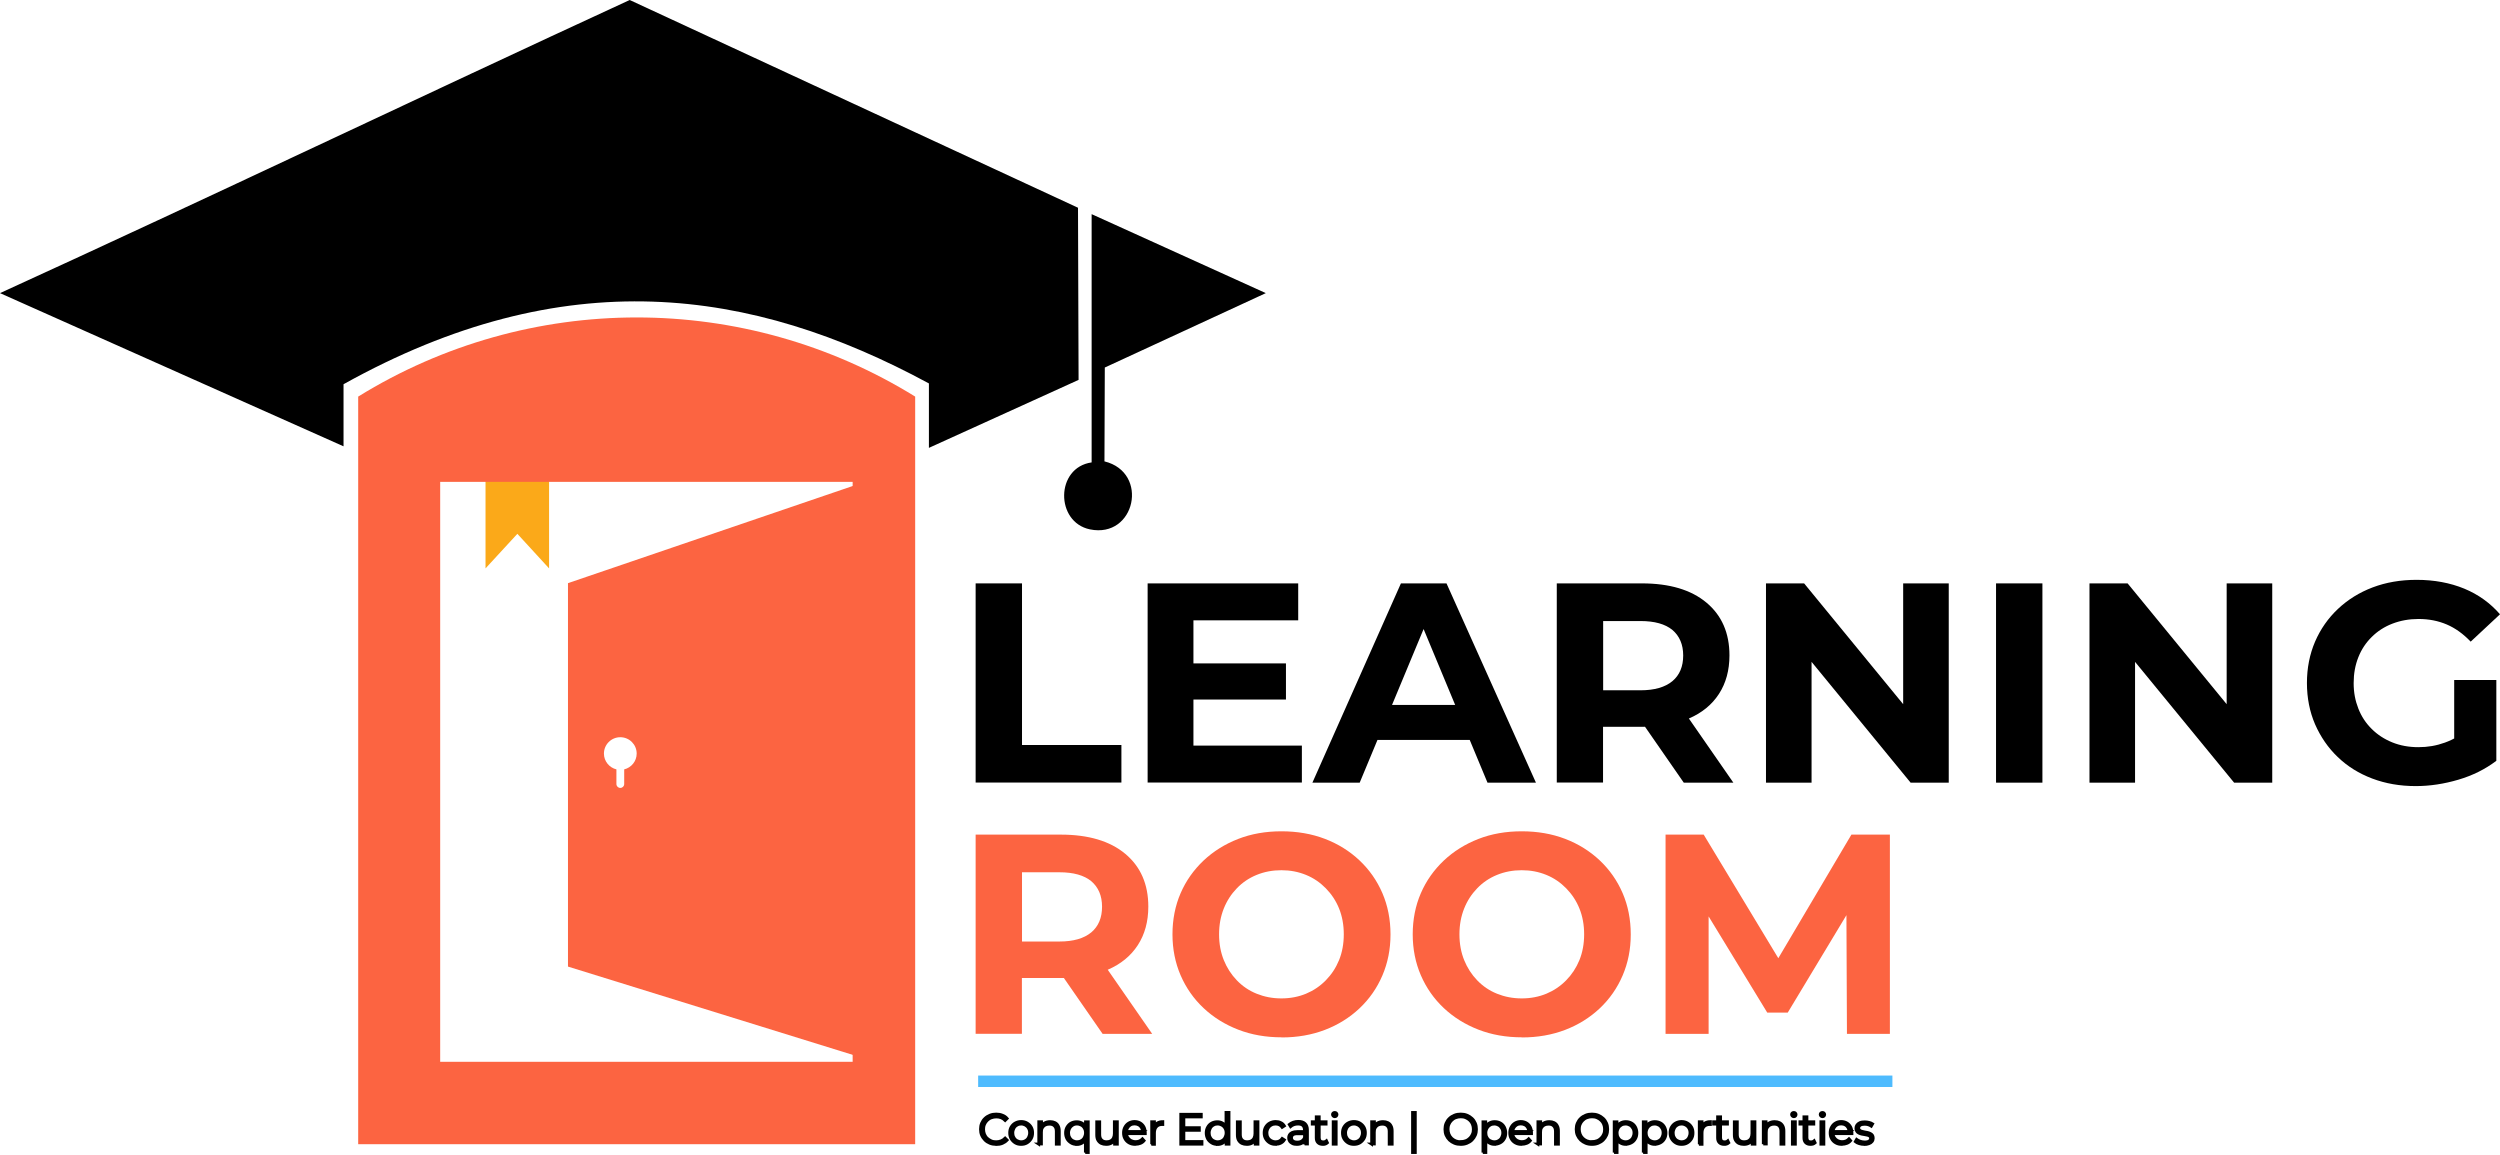 <svg width="911" height="421" viewBox="0 0 911 421" fill="none" xmlns="http://www.w3.org/2000/svg">
<path d="M125.141 162.62L0 106.814C76.696 71.779 152.849 35.327 229.461 0L392.825 75.7L393.034 138.429L338.495 163.204V139.722C273.692 104.645 205.634 95.219 125.183 140.014V162.62H125.141Z" fill="black"/>
<path d="M397.791 78.036L461.259 106.814L402.589 133.925L402.464 168.125C418.905 172.171 413.731 196.32 397.165 192.9C384.521 190.272 384.563 170.377 397.791 168.501V78.078V78.036Z" fill="black"/>
<path d="M200.085 207.122L188.526 194.526L176.926 207.122V170.419H200.085V207.122Z" fill="#FBA919"/>
<path d="M355.521 285.2V212.586H372.42V271.478H408.64V285.158H355.521V285.2Z" fill="black"/>
<path d="M418.196 285.2V212.586H473.068V226.058H434.887V271.686H474.403V285.158H418.154L418.196 285.2ZM433.635 254.92V241.74H468.603V254.92H433.635Z" fill="black"/>
<path d="M478.242 285.2L510.497 212.586H527.105L559.694 285.2H542.043L515.379 221.094H522.139L495.475 285.2H478.242ZM494.557 269.643L498.813 256.88H536.368L540.708 269.643H494.557Z" fill="black"/>
<path d="M567.289 285.2V212.586H598.293C608.391 212.586 616.235 214.922 621.827 219.593C627.418 224.264 630.214 230.687 630.214 238.82C630.214 244.284 628.921 248.955 626.375 252.876C623.83 256.796 620.2 259.758 615.484 261.801C610.769 263.845 605.178 264.846 598.668 264.846H576.469L584.147 257.589V285.158H567.247L567.289 285.2ZM584.189 259.507L576.511 251.541H597.792C602.924 251.541 606.763 250.415 609.434 248.205C612.063 245.994 613.356 242.866 613.356 238.862C613.356 234.858 612.021 231.772 609.434 229.561C606.805 227.392 602.924 226.308 597.792 226.308H576.511L584.189 218.3V259.466V259.507ZM613.565 285.2L595.288 258.84H613.356L631.633 285.2H613.565Z" fill="black"/>
<path d="M643.525 285.2V212.586H657.421L700.275 264.846H693.515V212.586H710.123V285.2H696.228L653.373 232.939H660.133V285.2H643.525Z" fill="black"/>
<path d="M727.356 285.2V212.586H744.256V285.2H727.356Z" fill="black"/>
<path d="M761.406 285.2V212.586H775.302L818.156 264.846H811.396V212.586H828.004V285.2H814.108L771.254 232.939H778.014V285.2H761.406Z" fill="black"/>
<path d="M880.289 286.451C874.53 286.451 869.272 285.533 864.432 283.698C859.592 281.863 855.419 279.277 851.872 275.857C848.325 272.479 845.613 268.475 843.61 263.929C841.649 259.382 840.647 254.336 840.647 248.872C840.647 243.408 841.649 238.403 843.61 233.815C845.571 229.269 848.367 225.265 851.955 221.887C855.544 218.508 859.758 215.881 864.599 214.046C869.439 212.211 874.78 211.293 880.581 211.293C887.007 211.293 892.807 212.377 897.981 214.504C903.114 216.632 907.453 219.76 911 223.847L900.318 233.815C897.606 230.979 894.726 228.894 891.597 227.559C888.467 226.224 885.046 225.557 881.332 225.557C877.868 225.557 874.697 226.141 871.776 227.267C868.855 228.393 866.351 230.02 864.265 232.105C862.137 234.191 860.51 236.651 859.383 239.488C858.256 242.324 857.672 245.452 857.672 248.914C857.672 252.375 858.256 255.337 859.383 258.215C860.51 261.092 862.137 263.553 864.265 265.639C866.351 267.724 868.855 269.351 871.734 270.518C874.614 271.686 877.785 272.27 881.248 272.27C884.712 272.27 887.8 271.728 890.929 270.602C894.059 269.476 897.147 267.682 900.109 265.096L909.665 277.233C905.659 280.278 901.069 282.572 895.853 284.115C890.637 285.658 885.463 286.451 880.289 286.451ZM909.665 277.233L894.309 274.939V247.788H909.665V277.233Z" fill="black"/>
<path d="M355.52 376.749V304.135H386.524C396.622 304.135 404.467 306.471 410.058 311.142C415.65 315.813 418.446 322.236 418.446 330.369C418.446 335.833 417.152 340.505 414.607 344.425C412.061 348.346 408.431 351.307 403.716 353.351C399.001 355.394 393.409 356.395 386.899 356.395H364.7L372.378 349.138V376.707H355.479L355.52 376.749ZM372.42 351.057L364.742 343.09H386.023C391.156 343.09 394.995 341.964 397.665 339.754C400.294 337.543 401.588 334.415 401.588 330.411C401.588 326.407 400.252 323.321 397.665 321.11C395.036 318.941 391.156 317.857 386.023 317.857H364.742L372.42 309.849V351.015V351.057ZM401.796 376.749L383.52 350.389H401.588L419.864 376.749H401.796Z" fill="#FC6441"/>
<path d="M467.058 378C461.3 378 456.042 377.082 451.202 375.206C446.361 373.329 442.147 370.701 438.558 367.323C434.97 363.944 432.174 359.94 430.213 355.394C428.251 350.848 427.25 345.843 427.25 340.463C427.25 335.082 428.251 329.994 430.213 325.49C432.174 320.943 434.97 317.023 438.558 313.603C442.147 310.224 446.361 307.597 451.16 305.72C455.959 303.843 461.258 302.926 466.975 302.926C472.692 302.926 477.991 303.843 482.79 305.678C487.588 307.513 491.803 310.141 495.391 313.519C498.98 316.898 501.776 320.902 503.737 325.448C505.698 329.994 506.7 335.041 506.7 340.504C506.7 345.968 505.698 350.89 503.737 355.478C501.776 360.066 498.98 364.07 495.391 367.448C491.803 370.826 487.588 373.454 482.79 375.289C477.991 377.124 472.733 378.042 467.058 378.042V378ZM466.933 363.819C470.188 363.819 473.192 363.235 475.905 362.109C478.617 360.983 481.037 359.357 483.123 357.229C485.21 355.102 486.795 352.683 487.964 349.847C489.091 347.053 489.675 343.925 489.675 340.463C489.675 337.001 489.091 333.873 487.964 331.078C486.837 328.284 485.21 325.823 483.123 323.696C481.037 321.569 478.659 319.942 475.905 318.816C473.151 317.69 470.188 317.106 466.933 317.106C463.678 317.106 460.674 317.69 457.92 318.816C455.166 319.942 452.746 321.569 450.701 323.696C448.656 325.823 447.071 328.242 445.944 331.078C444.817 333.915 444.233 337.001 444.233 340.463C444.233 343.925 444.817 347.053 445.944 349.847C447.071 352.642 448.656 355.102 450.701 357.229C452.746 359.357 455.124 360.983 457.92 362.109C460.716 363.235 463.678 363.819 466.933 363.819Z" fill="#FC6441"/>
<path d="M554.603 378C548.845 378 543.587 377.082 538.747 375.206C533.906 373.329 529.692 370.701 526.103 367.323C522.515 363.944 519.719 359.94 517.758 355.394C515.796 350.848 514.795 345.843 514.795 340.463C514.795 335.082 515.796 329.994 517.758 325.49C519.719 320.943 522.515 317.023 526.103 313.603C529.692 310.224 533.906 307.597 538.705 305.72C543.504 303.843 548.803 302.926 554.52 302.926C560.236 302.926 565.536 303.843 570.334 305.678C575.133 307.513 579.348 310.141 582.936 313.519C586.525 316.898 589.321 320.902 591.282 325.448C593.243 329.994 594.245 335.041 594.245 340.504C594.245 345.968 593.243 350.89 591.282 355.478C589.321 360.066 586.525 364.07 582.936 367.448C579.348 370.826 575.133 373.454 570.334 375.289C565.536 377.124 560.278 378.042 554.603 378.042V378ZM554.52 363.819C557.774 363.819 560.779 363.235 563.491 362.109C566.203 360.983 568.624 359.357 570.71 357.229C572.796 355.102 574.382 352.683 575.55 349.847C576.677 347.053 577.261 343.925 577.261 340.463C577.261 337.001 576.677 333.873 575.55 331.078C574.424 328.284 572.796 325.823 570.71 323.696C568.624 321.569 566.245 319.942 563.491 318.816C560.737 317.69 557.774 317.106 554.52 317.106C551.265 317.106 548.261 317.69 545.507 318.816C542.752 319.942 540.332 321.569 538.288 323.696C536.243 325.823 534.657 328.242 533.531 331.078C532.404 333.915 531.82 337.001 531.82 340.463C531.82 343.925 532.404 347.053 533.531 349.847C534.657 352.642 536.243 355.102 538.288 357.229C540.332 359.357 542.711 360.983 545.507 362.109C548.302 363.235 551.265 363.819 554.52 363.819Z" fill="#FC6441"/>
<path d="M606.93 376.749V304.135H620.825L651.746 355.353H644.36L674.654 304.135H688.675V376.749H673.027L672.818 328.326H675.948L651.453 368.991H643.984L619.198 328.326H622.62V376.749H606.972H606.93Z" fill="#FC6441"/>
<path d="M689.593 391.931H356.438V396.101H689.593V391.931Z" fill="#4EBBFE"/>
<path d="M362.99 417.039C362.155 417.039 361.404 416.914 360.695 416.622C359.985 416.33 359.401 415.954 358.9 415.454C358.4 414.953 357.982 414.369 357.69 413.702C357.398 413.035 357.273 412.284 357.273 411.492C357.273 410.699 357.398 409.948 357.69 409.281C357.982 408.614 358.358 408.03 358.9 407.529C359.401 407.029 360.027 406.653 360.736 406.361C361.446 406.069 362.197 405.944 363.031 405.944C363.866 405.944 364.575 406.069 365.285 406.361C365.994 406.612 366.578 407.029 367.037 407.571L366.286 408.322C365.827 407.863 365.326 407.529 364.784 407.321C364.241 407.112 363.657 407.029 363.031 407.029C362.364 407.029 361.78 407.154 361.195 407.362C360.611 407.571 360.152 407.905 359.735 408.322C359.318 408.739 358.984 409.198 358.775 409.74C358.525 410.282 358.441 410.908 358.441 411.533C358.441 412.159 358.567 412.784 358.775 413.327C359.026 413.869 359.318 414.369 359.735 414.745C360.152 415.12 360.653 415.454 361.195 415.704C361.738 415.954 362.364 416.038 363.031 416.038C363.699 416.038 364.241 415.913 364.784 415.704C365.326 415.495 365.827 415.162 366.286 414.703L367.037 415.454C366.536 415.996 365.952 416.371 365.285 416.663C364.575 416.955 363.824 417.08 363.031 417.08L362.99 417.039Z" fill="black" stroke="black"/>
<path d="M372.086 417.039C371.294 417.039 370.584 416.872 369.958 416.496C369.332 416.121 368.832 415.621 368.456 414.995C368.081 414.369 367.914 413.66 367.914 412.826C367.914 411.992 368.081 411.283 368.456 410.657C368.832 410.032 369.332 409.531 369.958 409.198C370.584 408.864 371.294 408.655 372.086 408.655C372.879 408.655 373.63 408.822 374.256 409.198C374.882 409.573 375.383 410.032 375.758 410.657C376.134 411.283 376.301 411.992 376.301 412.826C376.301 413.66 376.134 414.369 375.758 414.995C375.383 415.621 374.882 416.121 374.256 416.496C373.63 416.872 372.921 417.039 372.086 417.039ZM372.086 416.038C372.671 416.038 373.213 415.913 373.672 415.621C374.131 415.37 374.507 414.995 374.757 414.494C375.007 413.994 375.174 413.452 375.174 412.826C375.174 412.201 375.049 411.617 374.757 411.158C374.507 410.657 374.131 410.324 373.672 410.032C373.213 409.781 372.712 409.615 372.128 409.615C371.544 409.615 371.043 409.74 370.584 410.032C370.125 410.282 369.75 410.657 369.499 411.158C369.249 411.617 369.082 412.201 369.082 412.826C369.082 413.452 369.207 414.036 369.499 414.494C369.75 414.995 370.125 415.37 370.584 415.621C371.043 415.871 371.544 416.038 372.128 416.038H372.086Z" fill="black" stroke="black"/>
<path d="M378.512 416.955V408.739H379.556V410.991L379.389 410.574C379.639 409.99 380.056 409.531 380.641 409.198C381.225 408.864 381.892 408.697 382.685 408.697C383.353 408.697 383.937 408.822 384.438 409.072C384.938 409.323 385.356 409.698 385.606 410.24C385.898 410.741 386.023 411.408 386.023 412.201V416.955H384.897V412.284C384.897 411.408 384.688 410.782 384.229 410.324C383.812 409.865 383.186 409.656 382.393 409.656C381.809 409.656 381.308 409.782 380.849 409.99C380.432 410.24 380.098 410.574 379.848 410.991C379.597 411.408 379.514 411.95 379.514 412.576V416.872H378.387L378.512 416.955Z" fill="black" stroke="black"/>
<path d="M392.366 417.039C391.573 417.039 390.864 416.872 390.28 416.496C389.696 416.121 389.153 415.662 388.819 415.037C388.485 414.411 388.277 413.702 388.277 412.868C388.277 412.034 388.444 411.325 388.819 410.699C389.195 410.073 389.654 409.573 390.28 409.239C390.906 408.906 391.615 408.739 392.366 408.739C393.076 408.739 393.743 408.906 394.327 409.239C394.912 409.573 395.329 410.032 395.663 410.657C395.996 411.283 396.163 412.034 396.163 412.91C396.163 413.785 395.996 414.578 395.663 415.162C395.329 415.746 394.87 416.246 394.286 416.58C393.701 416.914 393.076 417.08 392.366 417.08V417.039ZM392.45 416.038C393.034 416.038 393.576 415.913 394.035 415.621C394.494 415.37 394.87 414.995 395.12 414.494C395.371 413.994 395.537 413.452 395.537 412.826C395.537 412.201 395.412 411.617 395.12 411.158C394.87 410.657 394.494 410.282 394.035 410.032C393.576 409.781 393.034 409.615 392.45 409.615C391.865 409.615 391.365 409.74 390.906 410.032C390.447 410.324 390.071 410.699 389.821 411.158C389.57 411.617 389.403 412.201 389.403 412.826C389.403 413.452 389.529 414.036 389.821 414.494C390.071 414.995 390.447 415.37 390.906 415.621C391.365 415.871 391.865 416.038 392.45 416.038ZM395.496 420V414.536L395.663 412.868L395.537 411.241V408.781H396.581V420H395.454H395.496Z" fill="black" stroke="black"/>
<path d="M403.09 417.039C402.381 417.039 401.796 416.914 401.254 416.663C400.753 416.413 400.336 415.996 400.044 415.496C399.752 414.995 399.626 414.328 399.626 413.535V408.781H400.753V413.41C400.753 414.286 400.962 414.953 401.421 415.37C401.838 415.829 402.464 416.038 403.257 416.038C403.841 416.038 404.342 415.913 404.759 415.704C405.176 415.454 405.51 415.12 405.719 414.661C405.927 414.203 406.053 413.66 406.053 413.035V408.739H407.179V416.955H406.136V414.703L406.303 415.12C406.053 415.746 405.635 416.205 405.093 416.538C404.55 416.872 403.924 417.039 403.173 417.039H403.09Z" fill="black" stroke="black"/>
<path d="M413.689 417.039C412.855 417.039 412.103 416.872 411.436 416.496C410.768 416.121 410.267 415.621 409.934 414.995C409.558 414.369 409.391 413.66 409.391 412.826C409.391 411.992 409.558 411.283 409.934 410.657C410.267 410.032 410.768 409.531 411.352 409.198C411.937 408.864 412.646 408.655 413.397 408.655C414.148 408.655 414.857 408.822 415.442 409.156C416.026 409.49 416.527 409.99 416.86 410.616C417.194 411.241 417.361 411.992 417.361 412.784C417.361 412.826 417.361 412.91 417.361 412.951C417.361 412.993 417.361 413.076 417.361 413.118H410.226V412.284H416.777L416.36 412.618C416.36 412.034 416.234 411.492 415.984 411.033C415.734 410.574 415.4 410.199 414.941 409.948C414.482 409.698 413.981 409.573 413.439 409.573C412.896 409.573 412.354 409.698 411.937 409.948C411.519 410.199 411.144 410.574 410.893 411.033C410.643 411.492 410.518 412.034 410.518 412.659V412.826C410.518 413.452 410.643 413.994 410.935 414.453C411.227 414.912 411.603 415.287 412.103 415.579C412.604 415.829 413.147 415.996 413.814 415.996C414.315 415.996 414.774 415.913 415.191 415.746C415.609 415.579 415.984 415.287 416.318 414.953L416.944 415.662C416.568 416.121 416.109 416.455 415.567 416.663C415.024 416.872 414.398 416.997 413.773 416.997L413.689 417.039Z" fill="black" stroke="black"/>
<path d="M419.656 416.955V408.739H420.699V410.991L420.574 410.616C420.782 409.99 421.2 409.531 421.742 409.198C422.285 408.864 422.952 408.697 423.745 408.697V409.782C423.745 409.782 423.662 409.782 423.62 409.782C423.578 409.782 423.536 409.782 423.495 409.782C422.618 409.782 421.951 410.032 421.45 410.574C420.949 411.116 420.699 411.867 420.699 412.826V416.997H419.572L419.656 416.955Z" fill="black" stroke="black"/>
<path d="M430.255 416.955V406.028H437.766V407.029H431.423V415.954H438.016V416.955H430.297H430.255ZM431.256 411.909V410.908H437.056V411.909H431.256Z" fill="black" stroke="black"/>
<path d="M443.608 417.039C442.815 417.039 442.105 416.872 441.521 416.496C440.937 416.121 440.395 415.662 440.061 415.037C439.727 414.411 439.518 413.66 439.518 412.868C439.518 412.075 439.685 411.325 440.061 410.699C440.395 410.073 440.895 409.573 441.521 409.239C442.147 408.906 442.857 408.739 443.608 408.739C444.317 408.739 444.985 408.906 445.527 409.239C446.111 409.573 446.57 410.032 446.904 410.657C447.238 411.283 447.405 412.034 447.405 412.91C447.405 413.785 447.238 414.536 446.904 415.162C446.57 415.787 446.111 416.246 445.569 416.58C444.985 416.914 444.359 417.08 443.608 417.08V417.039ZM443.691 416.038C444.275 416.038 444.818 415.913 445.277 415.621C445.736 415.37 446.111 414.995 446.362 414.494C446.612 413.994 446.779 413.452 446.779 412.826C446.779 412.201 446.654 411.617 446.362 411.158C446.111 410.657 445.736 410.324 445.277 410.032C444.818 409.781 444.275 409.615 443.691 409.615C443.107 409.615 442.606 409.74 442.147 410.032C441.688 410.282 441.313 410.657 441.062 411.158C440.812 411.617 440.645 412.201 440.645 412.826C440.645 413.452 440.77 414.036 441.062 414.494C441.313 414.995 441.688 415.37 442.147 415.621C442.606 415.871 443.107 416.038 443.691 416.038ZM446.779 416.955V414.494L446.904 412.826L446.737 411.158V405.36H447.864V416.955H446.821H446.779Z" fill="black" stroke="black"/>
<path d="M454.332 417.039C453.622 417.039 453.038 416.914 452.496 416.663C451.995 416.413 451.578 415.996 451.285 415.496C450.993 414.995 450.868 414.328 450.868 413.535V408.781H451.995V413.41C451.995 414.286 452.203 414.953 452.662 415.37C453.08 415.829 453.706 416.038 454.498 416.038C455.083 416.038 455.583 415.913 456.001 415.704C456.418 415.454 456.752 415.12 456.96 414.661C457.169 414.203 457.294 413.66 457.294 413.035V408.739H458.421V416.955H457.378V414.703L457.545 415.12C457.294 415.746 456.877 416.205 456.334 416.538C455.792 416.872 455.166 417.039 454.415 417.039H454.332Z" fill="black" stroke="black"/>
<path d="M464.847 417.039C464.054 417.039 463.303 416.872 462.677 416.496C462.051 416.121 461.551 415.621 461.175 414.995C460.799 414.369 460.633 413.66 460.633 412.826C460.633 411.992 460.799 411.283 461.175 410.657C461.551 410.032 462.051 409.531 462.677 409.198C463.303 408.864 464.054 408.655 464.847 408.655C465.556 408.655 466.182 408.781 466.725 409.072C467.309 409.323 467.726 409.74 468.06 410.282L467.226 410.824C466.933 410.407 466.6 410.115 466.182 409.907C465.765 409.698 465.306 409.615 464.805 409.615C464.221 409.615 463.679 409.74 463.22 410.032C462.761 410.282 462.385 410.657 462.093 411.158C461.843 411.617 461.676 412.201 461.676 412.826C461.676 413.452 461.801 414.036 462.093 414.494C462.343 414.995 462.719 415.329 463.22 415.621C463.679 415.871 464.221 416.038 464.805 416.038C465.306 416.038 465.765 415.954 466.182 415.746C466.6 415.537 466.933 415.245 467.226 414.828L468.06 415.37C467.726 415.913 467.309 416.288 466.725 416.58C466.182 416.872 465.515 416.997 464.847 416.997V417.039Z" fill="black" stroke="black"/>
<path d="M472.567 417.039C471.941 417.039 471.398 416.955 470.981 416.747C470.522 416.538 470.188 416.246 469.938 415.913C469.687 415.537 469.562 415.12 469.562 414.661C469.562 414.244 469.646 413.827 469.854 413.494C470.063 413.16 470.397 412.868 470.856 412.659C471.315 412.451 471.941 412.326 472.734 412.326H475.571V413.16H472.775C471.982 413.16 471.44 413.285 471.106 413.577C470.772 413.869 470.647 414.203 470.647 414.62C470.647 415.078 470.814 415.454 471.19 415.746C471.565 416.038 472.066 416.163 472.734 416.163C473.401 416.163 473.902 416.038 474.361 415.746C474.82 415.454 475.154 415.037 475.362 414.494L475.613 415.245C475.404 415.787 475.029 416.205 474.528 416.538C474.027 416.872 473.359 417.039 472.567 417.039ZM475.362 416.955V414.828L475.321 411.783C475.321 411.074 475.112 410.532 474.736 410.157C474.361 409.781 473.777 409.615 472.984 409.615C472.441 409.615 471.941 409.698 471.482 409.865C471.023 410.032 470.605 410.282 470.272 410.574L469.771 409.74C470.188 409.406 470.689 409.114 471.273 408.906C471.857 408.697 472.483 408.614 473.109 408.614C474.152 408.614 474.987 408.864 475.571 409.406C476.155 409.948 476.447 410.741 476.447 411.783V416.872H475.404L475.362 416.955Z" fill="black" stroke="black"/>
<path d="M478.158 409.656V408.739H483.249V409.656H478.158ZM482.039 417.039C481.288 417.039 480.662 416.83 480.245 416.413C479.827 415.996 479.619 415.412 479.619 414.661V406.945H480.745V414.578C480.745 415.078 480.871 415.412 481.121 415.704C481.371 415.954 481.705 416.079 482.164 416.079C482.665 416.079 483.04 415.954 483.374 415.662L483.75 416.455C483.541 416.663 483.249 416.788 482.957 416.914C482.665 417.039 482.331 417.039 481.997 417.039H482.039Z" fill="black" stroke="black"/>
<path d="M486.378 406.945C486.128 406.945 485.961 406.862 485.794 406.695C485.627 406.528 485.544 406.361 485.544 406.111C485.544 405.861 485.627 405.694 485.794 405.569C485.961 405.444 486.128 405.36 486.378 405.36C486.629 405.36 486.796 405.444 486.963 405.569C487.13 405.736 487.213 405.903 487.213 406.111C487.213 406.32 487.13 406.528 487.004 406.695C486.837 406.862 486.671 406.945 486.42 406.945H486.378ZM485.794 416.955V408.739H486.921V416.955H485.794Z" fill="black" stroke="black"/>
<path d="M493.347 417.039C492.554 417.039 491.845 416.872 491.219 416.496C490.593 416.121 490.092 415.621 489.717 414.995C489.341 414.369 489.174 413.66 489.174 412.826C489.174 411.992 489.341 411.283 489.717 410.657C490.092 410.032 490.593 409.531 491.219 409.198C491.845 408.864 492.554 408.655 493.347 408.655C494.14 408.655 494.891 408.822 495.517 409.198C496.143 409.573 496.644 410.032 497.019 410.657C497.395 411.283 497.562 411.992 497.562 412.826C497.562 413.66 497.395 414.369 497.019 414.995C496.644 415.621 496.143 416.121 495.517 416.496C494.891 416.872 494.182 417.039 493.347 417.039ZM493.347 416.038C493.931 416.038 494.474 415.913 494.933 415.621C495.392 415.37 495.767 414.995 496.018 414.494C496.268 413.994 496.435 413.452 496.435 412.826C496.435 412.201 496.31 411.617 496.018 411.158C495.767 410.657 495.392 410.324 494.933 410.032C494.474 409.781 493.973 409.615 493.389 409.615C492.805 409.615 492.304 409.74 491.845 410.032C491.386 410.282 491.01 410.657 490.76 411.158C490.51 411.617 490.343 412.201 490.343 412.826C490.343 413.452 490.468 414.036 490.76 414.494C491.01 414.995 491.386 415.37 491.845 415.621C492.304 415.871 492.805 416.038 493.389 416.038H493.347Z" fill="black" stroke="black"/>
<path d="M499.815 416.955V408.739H500.858V410.991L500.691 410.574C500.942 409.99 501.359 409.531 501.943 409.198C502.527 408.864 503.195 408.697 503.988 408.697C504.655 408.697 505.239 408.822 505.74 409.072C506.241 409.323 506.658 409.698 506.909 410.24C507.201 410.741 507.326 411.408 507.326 412.201V416.955H506.199V412.284C506.199 411.408 505.991 410.782 505.532 410.324C505.114 409.865 504.488 409.656 503.696 409.656C503.111 409.656 502.611 409.782 502.152 409.99C501.734 410.24 501.401 410.574 501.15 410.991C500.9 411.408 500.816 411.95 500.816 412.576V416.872H499.69L499.815 416.955Z" fill="black" stroke="black"/>
<path d="M514.712 420V405.36H515.755V420H514.712Z" fill="black" stroke="black"/>
<path d="M532.279 417.039C531.445 417.039 530.694 416.914 529.984 416.622C529.275 416.33 528.691 415.954 528.148 415.454C527.647 414.953 527.23 414.369 526.938 413.702C526.646 413.035 526.521 412.284 526.521 411.492C526.521 410.699 526.646 409.948 526.938 409.281C527.23 408.614 527.606 408.03 528.148 407.529C528.649 407.029 529.275 406.653 529.984 406.361C530.694 406.069 531.445 405.944 532.279 405.944C533.114 405.944 533.865 406.069 534.574 406.361C535.284 406.653 535.868 407.029 536.41 407.529C536.953 408.03 537.328 408.614 537.62 409.281C537.912 409.948 538.038 410.699 538.038 411.492C538.038 412.284 537.912 413.035 537.62 413.702C537.328 414.369 536.911 414.953 536.41 415.454C535.91 415.954 535.284 416.33 534.574 416.622C533.865 416.914 533.114 417.039 532.279 417.039ZM532.279 415.996C532.947 415.996 533.531 415.871 534.115 415.662C534.699 415.454 535.158 415.12 535.576 414.703C535.993 414.286 536.327 413.827 536.535 413.285C536.786 412.743 536.869 412.159 536.869 411.492C536.869 410.824 536.744 410.24 536.535 409.698C536.327 409.156 535.993 408.655 535.576 408.28C535.158 407.863 534.699 407.571 534.115 407.321C533.531 407.07 532.947 406.987 532.279 406.987C531.612 406.987 531.027 407.112 530.443 407.321C529.859 407.529 529.4 407.863 528.983 408.28C528.565 408.697 528.232 409.156 528.023 409.698C527.773 410.24 527.689 410.866 527.689 411.492C527.689 412.117 527.814 412.743 528.023 413.285C528.232 413.827 528.565 414.328 528.983 414.745C529.4 415.162 529.901 415.454 530.443 415.704C530.986 415.913 531.612 416.038 532.279 416.038V415.996Z" fill="black" stroke="black"/>
<path d="M540.374 420V408.781H541.417V411.241L541.292 412.868L541.459 414.536V420H540.333H540.374ZM544.63 417.039C543.921 417.039 543.295 416.872 542.711 416.538C542.127 416.205 541.668 415.746 541.334 415.12C541 414.495 540.833 413.744 540.833 412.868C540.833 411.992 541 411.2 541.334 410.616C541.668 409.99 542.127 409.531 542.711 409.198C543.295 408.864 543.921 408.697 544.63 408.697C545.423 408.697 546.091 408.864 546.717 409.198C547.343 409.531 547.843 410.032 548.177 410.657C548.511 411.283 548.72 412.034 548.72 412.826C548.72 413.619 548.553 414.411 548.177 414.995C547.843 415.621 547.343 416.121 546.717 416.455C546.091 416.788 545.382 416.997 544.63 416.997V417.039ZM544.547 416.038C545.131 416.038 545.632 415.913 546.091 415.621C546.55 415.37 546.925 414.995 547.176 414.494C547.426 413.994 547.593 413.452 547.593 412.826C547.593 412.201 547.468 411.617 547.176 411.158C546.884 410.657 546.55 410.282 546.091 410.032C545.632 409.781 545.131 409.615 544.547 409.615C543.963 409.615 543.42 409.74 542.961 410.032C542.502 410.324 542.127 410.699 541.876 411.158C541.626 411.617 541.459 412.201 541.459 412.826C541.459 413.452 541.584 414.036 541.876 414.494C542.127 414.995 542.502 415.37 542.961 415.621C543.42 415.871 543.963 416.038 544.547 416.038Z" fill="black" stroke="black"/>
<path d="M554.436 417.039C553.602 417.039 552.851 416.872 552.183 416.496C551.515 416.121 551.015 415.621 550.681 414.995C550.305 414.369 550.138 413.66 550.138 412.826C550.138 411.992 550.305 411.283 550.681 410.657C551.015 410.032 551.515 409.531 552.1 409.198C552.684 408.864 553.393 408.655 554.144 408.655C554.895 408.655 555.605 408.822 556.189 409.156C556.773 409.49 557.274 409.99 557.608 410.616C557.942 411.241 558.108 411.992 558.108 412.784C558.108 412.826 558.108 412.91 558.108 412.951C558.108 412.993 558.108 413.076 558.108 413.118H550.973V412.284H557.524L557.107 412.618C557.107 412.034 556.982 411.492 556.731 411.033C556.481 410.574 556.147 410.199 555.688 409.948C555.229 409.698 554.728 409.573 554.186 409.573C553.644 409.573 553.101 409.698 552.684 409.948C552.267 410.199 551.891 410.574 551.641 411.033C551.39 411.492 551.265 412.034 551.265 412.659V412.826C551.265 413.452 551.39 413.994 551.682 414.453C551.974 414.912 552.35 415.287 552.851 415.579C553.352 415.829 553.894 415.996 554.562 415.996C555.062 415.996 555.521 415.913 555.939 415.746C556.356 415.579 556.731 415.287 557.065 414.953L557.691 415.662C557.316 416.121 556.857 416.455 556.314 416.663C555.772 416.872 555.146 416.997 554.52 416.997L554.436 417.039Z" fill="black" stroke="black"/>
<path d="M560.403 416.955V408.739H561.447V410.991L561.28 410.574C561.53 409.99 561.947 409.531 562.532 409.198C563.116 408.864 563.783 408.697 564.576 408.697C565.244 408.697 565.828 408.822 566.329 409.072C566.83 409.323 567.247 409.698 567.497 410.24C567.789 410.741 567.915 411.408 567.915 412.201V416.955H566.788V412.284C566.788 411.408 566.579 410.782 566.12 410.324C565.703 409.865 565.077 409.656 564.284 409.656C563.7 409.656 563.199 409.782 562.74 409.99C562.323 410.24 561.989 410.574 561.739 410.991C561.488 411.408 561.405 411.95 561.405 412.576V416.872H560.278L560.403 416.955Z" fill="black" stroke="black"/>
<path d="M580.099 417.039C579.264 417.039 578.513 416.914 577.804 416.622C577.095 416.33 576.51 415.954 575.968 415.454C575.467 414.953 575.05 414.369 574.758 413.702C574.466 413.035 574.341 412.284 574.341 411.492C574.341 410.699 574.466 409.948 574.758 409.281C575.05 408.614 575.425 408.03 575.968 407.529C576.469 407.029 577.095 406.653 577.804 406.361C578.513 406.069 579.264 405.944 580.099 405.944C580.934 405.944 581.685 406.069 582.394 406.361C583.103 406.653 583.688 407.029 584.23 407.529C584.772 408.03 585.148 408.614 585.44 409.281C585.732 409.948 585.857 410.699 585.857 411.492C585.857 412.284 585.732 413.035 585.44 413.702C585.148 414.369 584.731 414.953 584.23 415.454C583.729 415.954 583.103 416.33 582.394 416.622C581.685 416.914 580.934 417.039 580.099 417.039ZM580.099 415.996C580.767 415.996 581.351 415.871 581.935 415.662C582.519 415.454 582.978 415.12 583.395 414.703C583.813 414.286 584.147 413.827 584.355 413.285C584.606 412.743 584.689 412.159 584.689 411.492C584.689 410.824 584.564 410.24 584.355 409.698C584.147 409.156 583.813 408.655 583.395 408.28C582.978 407.863 582.519 407.571 581.935 407.321C581.351 407.07 580.767 406.987 580.099 406.987C579.431 406.987 578.847 407.112 578.263 407.321C577.679 407.529 577.22 407.863 576.802 408.28C576.385 408.697 576.051 409.156 575.843 409.698C575.592 410.24 575.509 410.866 575.509 411.492C575.509 412.117 575.634 412.743 575.843 413.285C576.051 413.827 576.385 414.328 576.802 414.745C577.22 415.162 577.721 415.454 578.263 415.704C578.805 415.913 579.431 416.038 580.099 416.038V415.996Z" fill="black" stroke="black"/>
<path d="M588.194 420V408.781H589.238V411.241L589.112 412.868L589.279 414.536V420H588.153H588.194ZM592.409 417.039C591.699 417.039 591.074 416.872 590.489 416.538C589.905 416.205 589.446 415.746 589.112 415.12C588.778 414.495 588.612 413.744 588.612 412.868C588.612 411.992 588.778 411.2 589.112 410.616C589.446 409.99 589.905 409.531 590.489 409.198C591.074 408.864 591.699 408.697 592.409 408.697C593.202 408.697 593.869 408.864 594.495 409.198C595.121 409.531 595.622 410.032 595.956 410.657C596.29 411.283 596.498 412.034 596.498 412.826C596.498 413.619 596.331 414.411 595.956 414.995C595.622 415.621 595.121 416.121 594.495 416.455C593.869 416.788 593.16 416.997 592.409 416.997V417.039ZM592.367 416.038C592.951 416.038 593.452 415.913 593.911 415.621C594.37 415.37 594.746 414.995 594.996 414.494C595.246 413.994 595.413 413.452 595.413 412.826C595.413 412.201 595.288 411.617 594.996 411.158C594.704 410.657 594.37 410.282 593.911 410.032C593.452 409.781 592.951 409.615 592.367 409.615C591.783 409.615 591.24 409.74 590.781 410.032C590.322 410.324 589.947 410.699 589.697 411.158C589.446 411.617 589.279 412.201 589.279 412.826C589.279 413.452 589.404 414.036 589.697 414.494C589.947 414.995 590.322 415.37 590.781 415.621C591.24 415.871 591.783 416.038 592.367 416.038Z" fill="black" stroke="black"/>
<path d="M598.793 420V408.781H599.836V411.241L599.711 412.868L599.878 414.536V420H598.751H598.793ZM603.008 417.039C602.298 417.039 601.672 416.872 601.088 416.538C600.504 416.205 600.045 415.746 599.711 415.12C599.377 414.495 599.21 413.744 599.21 412.868C599.21 411.992 599.377 411.2 599.711 410.616C600.045 409.99 600.504 409.531 601.088 409.198C601.672 408.864 602.298 408.697 603.008 408.697C603.8 408.697 604.468 408.864 605.094 409.198C605.72 409.531 606.221 410.032 606.555 410.657C606.888 411.283 607.097 412.034 607.097 412.826C607.097 413.619 606.93 414.411 606.555 414.995C606.221 415.621 605.72 416.121 605.094 416.455C604.468 416.788 603.759 416.997 603.008 416.997V417.039ZM602.966 416.038C603.55 416.038 604.051 415.913 604.51 415.621C604.969 415.37 605.344 414.995 605.595 414.494C605.845 413.994 606.012 413.452 606.012 412.826C606.012 412.201 605.887 411.617 605.595 411.158C605.303 410.657 604.969 410.282 604.51 410.032C604.051 409.781 603.55 409.615 602.966 409.615C602.382 409.615 601.839 409.74 601.38 410.032C600.921 410.324 600.546 410.699 600.295 411.158C600.045 411.617 599.878 412.201 599.878 412.826C599.878 413.452 600.003 414.036 600.295 414.494C600.546 414.995 600.921 415.37 601.38 415.621C601.839 415.871 602.382 416.038 602.966 416.038Z" fill="black" stroke="black"/>
<path d="M612.73 417.039C611.937 417.039 611.228 416.872 610.602 416.496C609.976 416.121 609.475 415.621 609.1 414.995C608.724 414.369 608.557 413.66 608.557 412.826C608.557 411.992 608.724 411.283 609.1 410.657C609.475 410.032 609.976 409.531 610.602 409.198C611.228 408.864 611.937 408.655 612.73 408.655C613.523 408.655 614.274 408.822 614.9 409.198C615.526 409.573 616.027 410.032 616.402 410.657C616.778 411.283 616.945 411.992 616.945 412.826C616.945 413.66 616.778 414.369 616.402 414.995C616.027 415.621 615.526 416.121 614.9 416.496C614.274 416.872 613.565 417.039 612.73 417.039ZM612.73 416.038C613.314 416.038 613.857 415.913 614.316 415.621C614.775 415.37 615.15 414.995 615.401 414.494C615.651 413.994 615.818 413.452 615.818 412.826C615.818 412.201 615.693 411.617 615.401 411.158C615.15 410.657 614.775 410.324 614.316 410.032C613.857 409.781 613.356 409.615 612.772 409.615C612.188 409.615 611.687 409.74 611.228 410.032C610.769 410.282 610.393 410.657 610.143 411.158C609.893 411.617 609.726 412.201 609.726 412.826C609.726 413.452 609.851 414.036 610.143 414.494C610.393 414.995 610.769 415.37 611.228 415.621C611.687 415.871 612.188 416.038 612.772 416.038H612.73Z" fill="black" stroke="black"/>
<path d="M619.198 416.955V408.739H620.241V410.991L620.116 410.616C620.325 409.99 620.742 409.531 621.284 409.198C621.827 408.864 622.494 408.697 623.287 408.697V409.782C623.287 409.782 623.204 409.782 623.162 409.782C623.12 409.782 623.079 409.782 623.037 409.782C622.161 409.782 621.493 410.032 620.992 410.574C620.492 411.116 620.241 411.867 620.241 412.826V416.997H619.115L619.198 416.955Z" fill="black" stroke="black"/>
<path d="M624.414 409.656V408.739H629.505V409.656H624.414ZM628.295 417.039C627.543 417.039 626.917 416.83 626.5 416.413C626.083 415.996 625.874 415.412 625.874 414.661V406.945H627.001V414.578C627.001 415.078 627.126 415.412 627.377 415.704C627.627 415.954 627.961 416.079 628.42 416.079C628.92 416.079 629.296 415.954 629.63 415.662L630.005 416.455C629.797 416.663 629.505 416.788 629.212 416.914C628.92 417.039 628.587 417.039 628.253 417.039H628.295Z" fill="black" stroke="black"/>
<path d="M635.43 417.039C634.721 417.039 634.136 416.914 633.594 416.663C633.093 416.413 632.676 415.996 632.384 415.496C632.092 414.995 631.967 414.328 631.967 413.535V408.781H633.093V413.41C633.093 414.286 633.302 414.953 633.761 415.37C634.178 415.829 634.804 416.038 635.597 416.038C636.181 416.038 636.682 415.913 637.099 415.704C637.516 415.454 637.85 415.12 638.059 414.661C638.267 414.203 638.393 413.66 638.393 413.035V408.739H639.519V416.955H638.476V414.703L638.643 415.12C638.393 415.746 637.975 416.205 637.433 416.538C636.89 416.872 636.265 417.039 635.513 417.039H635.43Z" fill="black" stroke="black"/>
<path d="M642.524 416.955V408.739H643.567V410.991L643.4 410.574C643.65 409.99 644.068 409.531 644.652 409.198C645.236 408.864 645.904 408.697 646.696 408.697C647.364 408.697 647.948 408.822 648.449 409.072C648.95 409.323 649.367 409.698 649.659 410.24C649.951 410.782 650.076 411.408 650.076 412.201V416.955H648.95V412.284C648.95 411.408 648.741 410.782 648.324 410.324C647.907 409.865 647.281 409.656 646.488 409.656C645.904 409.656 645.403 409.782 644.986 409.99C644.568 410.24 644.235 410.574 643.984 410.991C643.734 411.408 643.65 411.95 643.65 412.576V416.872H642.524V416.955Z" fill="black" stroke="black"/>
<path d="M653.665 406.945C653.456 406.945 653.248 406.862 653.081 406.695C652.914 406.528 652.831 406.361 652.831 406.111C652.831 405.861 652.914 405.694 653.081 405.569C653.248 405.444 653.415 405.36 653.665 405.36C653.915 405.36 654.082 405.444 654.249 405.569C654.416 405.736 654.5 405.903 654.5 406.111C654.5 406.32 654.416 406.528 654.291 406.695C654.124 406.862 653.957 406.945 653.707 406.945H653.665ZM653.123 416.955V408.739H654.249V416.955H653.123Z" fill="black" stroke="black"/>
<path d="M655.877 409.656V408.739H660.967V409.656H655.877ZM659.757 417.039C658.965 417.039 658.38 416.83 657.963 416.413C657.546 415.996 657.337 415.412 657.337 414.661V406.945H658.464V414.578C658.464 415.078 658.589 415.412 658.839 415.704C659.09 415.996 659.424 416.079 659.883 416.079C660.383 416.079 660.759 415.954 661.093 415.662L661.468 416.455C661.26 416.663 660.968 416.788 660.675 416.914C660.383 416.997 660.05 417.039 659.716 417.039H659.757Z" fill="black" stroke="black"/>
<path d="M664.097 406.945C663.888 406.945 663.68 406.862 663.513 406.695C663.346 406.528 663.262 406.361 663.262 406.111C663.262 405.861 663.346 405.694 663.513 405.569C663.68 405.444 663.847 405.36 664.097 405.36C664.347 405.36 664.514 405.444 664.681 405.569C664.848 405.736 664.932 405.903 664.932 406.111C664.932 406.32 664.848 406.528 664.723 406.695C664.556 406.862 664.389 406.945 664.139 406.945H664.097ZM663.513 416.955V408.739H664.639V416.955H663.513Z" fill="black" stroke="black"/>
<path d="M671.191 417.039C670.314 417.039 669.605 416.872 668.937 416.496C668.27 416.121 667.769 415.621 667.435 414.995C667.06 414.369 666.893 413.66 666.893 412.826C666.893 411.992 667.06 411.283 667.435 410.657C667.769 410.032 668.27 409.531 668.854 409.198C669.48 408.822 670.148 408.655 670.899 408.655C671.65 408.655 672.359 408.822 672.943 409.156C673.528 409.49 674.028 409.99 674.362 410.616C674.696 411.241 674.863 411.992 674.863 412.784C674.863 412.826 674.863 412.91 674.863 412.951C674.863 412.993 674.863 413.076 674.863 413.118H667.727V412.284H674.279L673.82 412.618C673.82 412.034 673.694 411.492 673.444 411.033C673.194 410.574 672.86 410.199 672.401 409.948C671.984 409.698 671.441 409.573 670.899 409.573C670.356 409.573 669.814 409.698 669.396 409.948C668.979 410.199 668.604 410.574 668.353 411.033C668.103 411.492 667.978 412.034 667.978 412.659V412.826C667.978 413.452 668.103 413.994 668.395 414.453C668.687 414.912 669.063 415.287 669.563 415.579C670.064 415.829 670.607 415.996 671.274 415.996C671.775 415.996 672.234 415.913 672.651 415.746C673.068 415.579 673.444 415.287 673.778 414.953L674.404 415.662C674.028 416.121 673.569 416.455 673.027 416.663C672.484 416.872 671.858 416.997 671.232 416.997L671.191 417.039Z" fill="black" stroke="black"/>
<path d="M679.369 417.039C678.702 417.039 678.034 416.955 677.45 416.747C676.824 416.538 676.365 416.33 676.031 416.038L676.532 415.162C676.866 415.412 677.283 415.621 677.825 415.829C678.326 415.996 678.91 416.121 679.453 416.121C680.246 416.121 680.788 415.996 681.122 415.746C681.456 415.496 681.623 415.162 681.623 414.786C681.623 414.494 681.539 414.244 681.33 414.077C681.122 413.911 680.871 413.785 680.579 413.702C680.246 413.619 679.912 413.535 679.536 413.494C679.161 413.452 678.785 413.368 678.368 413.285C677.992 413.202 677.658 413.076 677.325 412.91C676.991 412.743 676.74 412.534 676.573 412.242C676.365 411.95 676.281 411.575 676.281 411.116C676.281 410.657 676.407 410.282 676.657 409.907C676.907 409.573 677.283 409.281 677.742 409.072C678.201 408.864 678.827 408.781 679.536 408.781C680.079 408.781 680.579 408.864 681.122 408.989C681.664 409.114 682.082 409.323 682.415 409.531L681.915 410.407C681.539 410.157 681.164 409.99 680.746 409.865C680.329 409.74 679.912 409.698 679.494 409.698C678.743 409.698 678.201 409.823 677.867 410.073C677.533 410.324 677.325 410.657 677.325 411.033C677.325 411.325 677.408 411.575 677.617 411.784C677.825 411.95 678.076 412.117 678.368 412.201C678.702 412.284 679.035 412.367 679.411 412.451C679.787 412.534 680.162 412.576 680.538 412.659C680.913 412.743 681.247 412.868 681.581 413.035C681.915 413.202 682.165 413.41 682.332 413.66C682.499 413.911 682.624 414.286 682.624 414.745C682.624 415.204 682.499 415.621 682.207 415.996C681.956 416.33 681.539 416.622 681.038 416.788C680.538 416.997 679.912 417.08 679.202 417.08L679.369 417.039Z" fill="black" stroke="black"/>
<path d="M206.97 212.502V352.224L312.583 384.965V176.467L206.97 212.502ZM227.458 280.361V285.7C227.458 286.493 226.832 287.118 226.039 287.118C225.246 287.118 224.621 286.493 224.621 285.7V280.361C222.033 279.736 220.072 277.4 220.072 274.606C220.072 271.311 222.743 268.642 226.039 268.642C229.336 268.642 232.006 271.311 232.006 274.606C232.006 277.4 230.045 279.736 227.458 280.361Z" fill="#FC6441"/>
<path d="M130.524 144.518V416.955H333.488V144.518C271.314 106.064 192.74 106.064 130.524 144.518ZM310.705 386.926H160.401V175.591H310.705V386.926Z" fill="#FC6441"/>
</svg>
